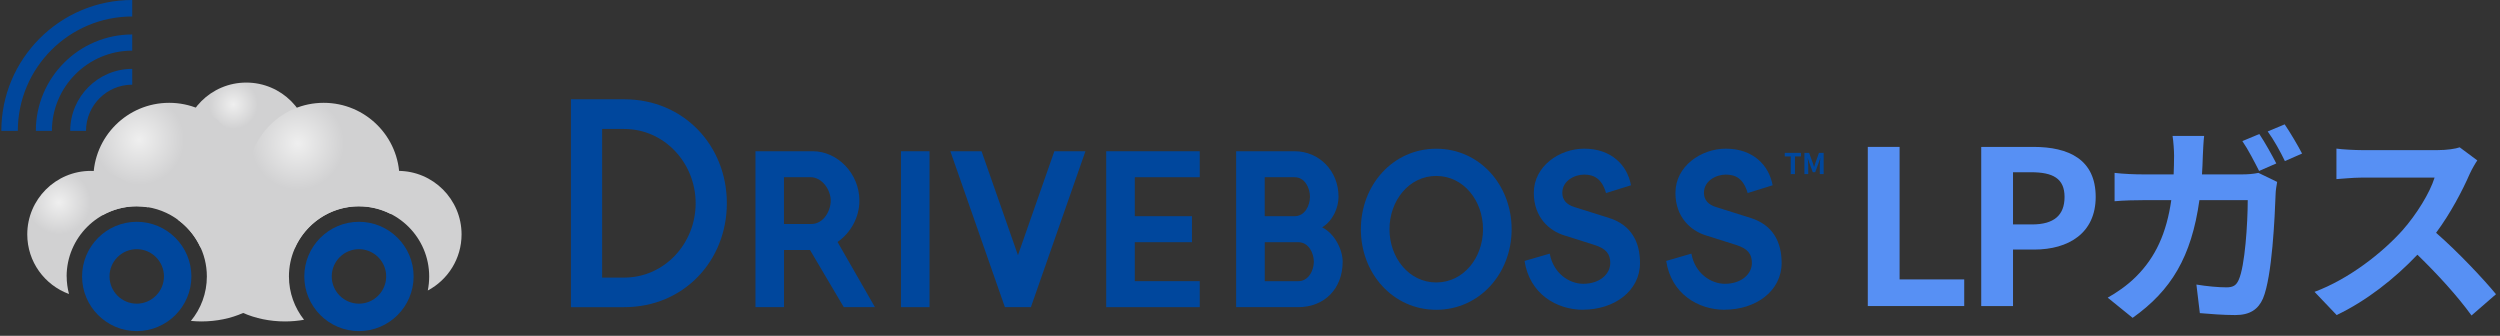 <svg width="469" height="63" viewBox="0 0 469 63" fill="none" xmlns="http://www.w3.org/2000/svg">
<rect x="0" y="0" width="469" height="63" fill="#333333" stroke="none"/>
<path d="M464.744 30.095C464.422 30.538 463.697 31.787 463.334 32.593C461.964 35.736 459.708 40.047 457.009 43.673C460.997 47.138 465.872 52.294 468.249 55.195L463.656 59.184C461.037 55.558 457.291 51.448 453.503 47.782C449.233 52.294 443.874 56.484 438.355 59.103L434.205 54.752C440.692 52.335 446.936 47.419 450.724 43.189C453.383 40.167 455.84 36.179 456.727 33.318H443.069C441.376 33.318 439.161 33.56 438.315 33.6V27.879C439.402 28.041 441.86 28.162 443.069 28.162H457.291C459.023 28.162 460.635 27.92 461.44 27.638L464.744 30.095Z" fill="#5790F4"/>
<path d="M423.85 25.141C424.857 26.632 426.267 29.17 427.033 30.661L423.81 32.071C422.964 30.419 421.755 28.042 420.667 26.471L423.85 25.141ZM428.604 23.328C429.652 24.859 431.142 27.397 431.868 28.807L428.645 30.218C427.839 28.525 426.55 26.189 425.421 24.658L428.604 23.328ZM413.496 25.504C413.375 26.471 413.294 28.163 413.254 29.13C413.214 30.379 413.174 31.547 413.093 32.715H420.667C421.675 32.715 422.722 32.635 423.689 32.433L427.194 34.126C427.073 34.81 426.912 35.818 426.912 36.261C426.751 40.612 426.268 51.893 424.535 56.002C423.649 58.017 422.118 59.105 419.338 59.105C417.041 59.105 414.624 58.903 412.69 58.742L412.046 53.384C414.02 53.706 416.115 53.907 417.686 53.907C418.975 53.907 419.539 53.505 419.982 52.497C421.151 49.959 421.675 41.901 421.675 37.55H412.61C411.119 48.227 407.291 54.512 400.08 59.628L395.406 55.841C397.058 54.915 399.073 53.545 400.684 51.933C404.431 48.227 406.445 43.674 407.332 37.55H402.014C400.644 37.55 398.428 37.59 396.695 37.752V32.433C398.388 32.635 400.483 32.715 402.014 32.715H407.775C407.815 31.587 407.856 30.419 407.856 29.21C407.856 28.324 407.735 26.471 407.573 25.504H413.496Z" fill="#5790F4"/>
<path d="M371.678 57.413V27.559H381.468C388.075 27.559 393.152 29.896 393.152 36.946C393.152 43.755 388.035 46.817 381.629 46.817H377.64V57.413H371.678ZM377.64 42.103H381.226C385.336 42.103 387.31 40.371 387.31 36.946C387.31 33.481 385.134 32.313 381.025 32.313H377.64V42.103Z" fill="#5790F4"/>
<path d="M350.399 57.413V27.559H356.362V52.417H368.489V57.413H350.399Z" fill="#5790F4"/>
<path d="M117.098 57.625H107.106V18.625H117.098C128.308 18.625 136.356 27.348 136.356 38.125C136.356 48.903 128.308 57.625 117.098 57.625ZM117.098 24.185H112.958V52.075H117.098C124.652 52.075 130.504 45.69 130.504 38.135C130.504 30.581 124.652 24.195 117.098 24.195V24.185Z" fill="#00479D"/>
<path d="M164.144 57.623H158.292L151.957 46.896H147.082V57.623H141.724V28.373H152.501C157.084 28.373 161.223 32.523 161.223 37.639C161.223 40.852 159.521 43.733 157.124 45.395L164.144 57.633V57.623ZM151.997 33.248H147.072V42.021H152.189C154.525 42.021 155.845 39.533 155.845 37.629C155.845 35.726 154.334 33.238 151.997 33.238V33.248Z" fill="#00479D"/>
<path d="M174.377 57.623H169.019V28.373H174.377V57.623Z" fill="#00479D"/>
<path d="M203.628 28.373L193.394 57.623H188.52L178.286 28.373H184.138L190.967 47.873L197.796 28.373H203.648H203.628Z" fill="#00479D"/>
<path d="M225.072 57.623H207.526V28.373H225.072V33.248H212.885V40.56H223.612V45.435H212.885V52.748H225.072V57.623Z" fill="#00479D"/>
<path d="M243.554 57.623H231.9V28.373H242.869C247.452 28.373 251.108 32.029 251.108 36.904C251.108 38.949 250.081 41.386 248.036 42.655C250.423 43.824 251.884 46.896 251.884 49.092C251.884 54.208 248.419 57.623 243.544 57.623H243.554ZM242.869 33.248H237.259V40.56H242.869C244.823 40.56 245.75 38.516 245.75 36.904C245.75 35.293 244.823 33.248 242.869 33.248ZM243.554 45.435H237.269V52.748H243.554C245.508 52.748 246.475 50.703 246.475 49.092C246.475 47.48 245.498 45.435 243.554 45.435Z" fill="#00479D"/>
<path d="M269.44 58.116C261.352 58.116 255.299 51.337 255.299 43.008C255.299 34.678 261.342 27.899 269.44 27.899C277.538 27.899 283.582 34.678 283.582 43.008C283.582 51.337 277.538 58.116 269.44 58.116ZM269.44 33.006C264.324 33.006 260.667 37.639 260.667 42.998C260.667 48.356 264.324 52.989 269.44 52.989C274.557 52.989 278.213 48.356 278.213 42.998C278.213 37.639 274.557 33.006 269.44 33.006Z" fill="#00479D"/>
<path d="M297.028 58.115C291.962 58.115 286.936 55.094 286.009 48.95L290.733 47.58C291.418 51.337 294.44 53.24 297.018 53.24C300.141 53.24 302.085 51.387 302.085 49.343C302.085 47.64 301.309 46.663 299.204 45.978L293.352 44.125C290.622 43.249 287.742 40.761 287.742 36.178C287.742 31.162 292.566 27.889 297.2 27.889C302.266 27.889 305.287 30.961 305.972 34.758L301.289 36.218C300.513 33.489 299.002 32.754 297.189 32.754C295.376 32.754 293.09 33.922 293.09 36.168C293.09 37.578 293.966 38.414 295.376 38.847L301.863 40.892C306.053 42.211 307.665 45.424 307.665 49.322C307.665 54.59 302.84 58.095 296.988 58.095L297.028 58.115Z" fill="#00479D"/>
<path d="M323.598 58.115C318.532 58.115 313.506 55.094 312.579 48.95L317.303 47.58C317.988 51.337 321.01 53.24 323.588 53.24C326.71 53.24 328.654 51.387 328.654 49.343C328.654 47.64 327.879 46.663 325.774 45.978L319.922 44.125C317.192 43.249 314.312 40.761 314.312 36.178C314.312 31.162 319.136 27.889 323.769 27.889C328.836 27.889 331.857 30.961 332.542 34.758L327.859 36.218C327.083 33.489 325.572 32.754 323.759 32.754C321.946 32.754 319.66 33.922 319.66 36.168C319.66 37.578 320.536 38.414 321.946 38.847L328.433 40.892C332.623 42.211 334.234 45.424 334.234 49.322C334.234 54.59 329.41 58.095 323.558 58.095L323.598 58.115Z" fill="#00479D"/>
<path d="M58.115 27.407C58.115 33.984 52.777 39.322 46.2 39.322C39.622 39.322 34.284 33.984 34.284 27.407C34.284 20.829 39.612 15.491 46.2 15.491C52.787 15.491 58.115 20.829 58.115 27.407Z" fill="url(#paint0_radial_2613_11882)"/>
<path d="M31.736 19.289C23.88 19.289 17.514 25.654 17.514 33.501C17.514 35.988 18.159 38.325 19.277 40.35C21.17 39.302 23.336 38.698 25.642 38.698C30.961 38.698 35.543 41.88 37.608 46.433C42.523 44.197 45.948 39.252 45.948 33.501C45.948 25.654 39.582 19.289 31.736 19.289Z" fill="url(#paint1_radial_2613_11882)"/>
<path d="M12.499 51.862C12.499 44.61 18.401 38.708 25.653 38.708C26.388 38.708 27.093 38.788 27.798 38.899C25.895 34.86 21.795 32.06 17.031 32.06C10.454 32.06 5.116 37.398 5.116 43.975C5.116 49.122 8.379 53.484 12.942 55.156C12.67 54.098 12.509 53 12.509 51.862H12.499Z" fill="url(#paint2_radial_2613_11882)"/>
<path d="M74.653 32.059C72.488 32.059 70.473 32.644 68.721 33.651C66.958 32.624 64.923 32.029 62.738 32.029C58.427 32.029 54.66 34.326 52.565 37.76C50.571 37.045 48.304 36.642 45.907 36.642C40.851 36.642 36.419 38.415 33.851 41.094C33.679 41.124 33.508 41.175 33.337 41.205C36.641 43.602 38.806 47.47 38.806 51.861C38.806 55.024 37.688 57.925 35.815 60.201C36.449 60.262 37.094 60.302 37.759 60.302C40.659 60.302 43.349 59.718 45.615 58.711C47.871 59.708 50.571 60.302 53.471 60.302C54.7 60.302 55.899 60.191 57.037 59.99C55.274 57.754 54.206 54.934 54.206 51.861C54.206 44.609 60.109 38.707 67.361 38.707C74.613 38.707 80.515 44.609 80.515 51.861C80.515 52.768 80.424 53.644 80.253 54.5C84.02 52.496 86.589 48.538 86.589 43.975C86.589 37.398 81.25 32.059 74.673 32.059H74.653Z" fill="#D1D1D2"/>
<path d="M67.341 38.708C69.486 38.708 71.511 39.232 73.293 40.148C74.341 38.164 74.945 35.908 74.945 33.501C74.945 25.654 68.58 19.289 60.723 19.289C52.867 19.289 46.502 25.654 46.502 33.501C46.502 39.423 50.117 44.489 55.264 46.625C57.289 41.961 61.932 38.698 67.331 38.698L67.341 38.708Z" fill="url(#paint3_radial_2613_11882)"/>
<path d="M3.342 24.556H0.25C0.25 11.019 11.269 0 24.806 0V3.092C12.971 3.092 3.342 12.721 3.342 24.556Z" fill="#00479D"/>
<path d="M9.748 24.556H6.726C6.716 14.585 14.834 6.466 24.806 6.466V9.498C16.496 9.498 9.738 16.256 9.738 24.566L9.748 24.556Z" fill="#00479D"/>
<path d="M16.135 24.556H13.173C13.173 18.14 18.391 12.922 24.807 12.922V15.884C20.022 15.884 16.135 19.771 16.135 24.556Z" fill="#00479D"/>
<path d="M25.651 41.608C20.001 41.608 15.398 46.211 15.398 51.862C15.398 57.512 20.001 62.115 25.651 62.115C31.302 62.115 35.905 57.512 35.905 51.862C35.905 46.211 31.312 41.608 25.651 41.608ZM25.651 56.968C22.831 56.968 20.545 54.672 20.545 51.852C20.545 49.032 22.831 46.745 25.651 46.745C28.472 46.745 30.758 49.042 30.758 51.852C30.758 54.662 28.462 56.968 25.651 56.968Z" fill="#00479D"/>
<path d="M67.341 41.608C61.69 41.608 57.087 46.211 57.087 51.862C57.087 57.512 61.69 62.115 67.341 62.115C72.991 62.115 77.594 57.512 77.594 51.862C77.594 46.211 73.001 41.608 67.341 41.608ZM67.341 56.968C64.521 56.968 62.234 54.672 62.234 51.852C62.234 49.032 64.531 46.745 67.341 46.745C70.151 46.745 72.448 49.042 72.448 51.852C72.448 54.662 70.151 56.968 67.341 56.968Z" fill="#00479D"/>
<path d="M338.507 32.66V28.677H339.389L340.066 30.542C340.152 30.79 340.227 31.053 340.308 31.306H340.335C340.421 31.053 340.491 30.79 340.577 30.542L341.238 28.677H342.119V32.66H341.394V30.999C341.394 30.623 341.453 30.069 341.496 29.693H341.469L341.147 30.628L340.534 32.3H340.077L339.459 30.628L339.142 29.693H339.12C339.158 30.069 339.222 30.623 339.222 30.999V32.66H338.507Z" fill="#00479D"/>
<path d="M335.938 32.66V29.344H334.82V28.677H337.863V29.344H336.734V32.66H335.938Z" fill="#00479D"/>
<defs>
<radialGradient id="paint0_radial_2613_11882" cx="0" cy="0" r="1" gradientUnits="userSpaceOnUse" gradientTransform="translate(43.772 19.601) scale(7.514)">
<stop stop-color="#EFEFEF"/>
<stop offset="0.61" stop-color="#D1D1D2"/>
</radialGradient>
<radialGradient id="paint1_radial_2613_11882" cx="0" cy="0" r="1" gradientUnits="userSpaceOnUse" gradientTransform="translate(26.106 26.208) scale(13.859 13.859)">
<stop stop-color="#EFEFEF"/>
<stop offset="0.61" stop-color="#D1D1D2"/>
</radialGradient>
<radialGradient id="paint2_radial_2613_11882" cx="0" cy="0" r="1" gradientUnits="userSpaceOnUse" gradientTransform="translate(11.048 37.972) scale(9.8)">
<stop stop-color="#EFEFEF"/>
<stop offset="0.61" stop-color="#D1D1D2"/>
</radialGradient>
<radialGradient id="paint3_radial_2613_11882" cx="0" cy="0" r="1" gradientUnits="userSpaceOnUse" gradientTransform="translate(55.849 26.903) scale(14.282 14.282)">
<stop stop-color="#EFEFEF"/>
<stop offset="0.61" stop-color="#D1D1D2"/>
</radialGradient>
</defs>
</svg>

